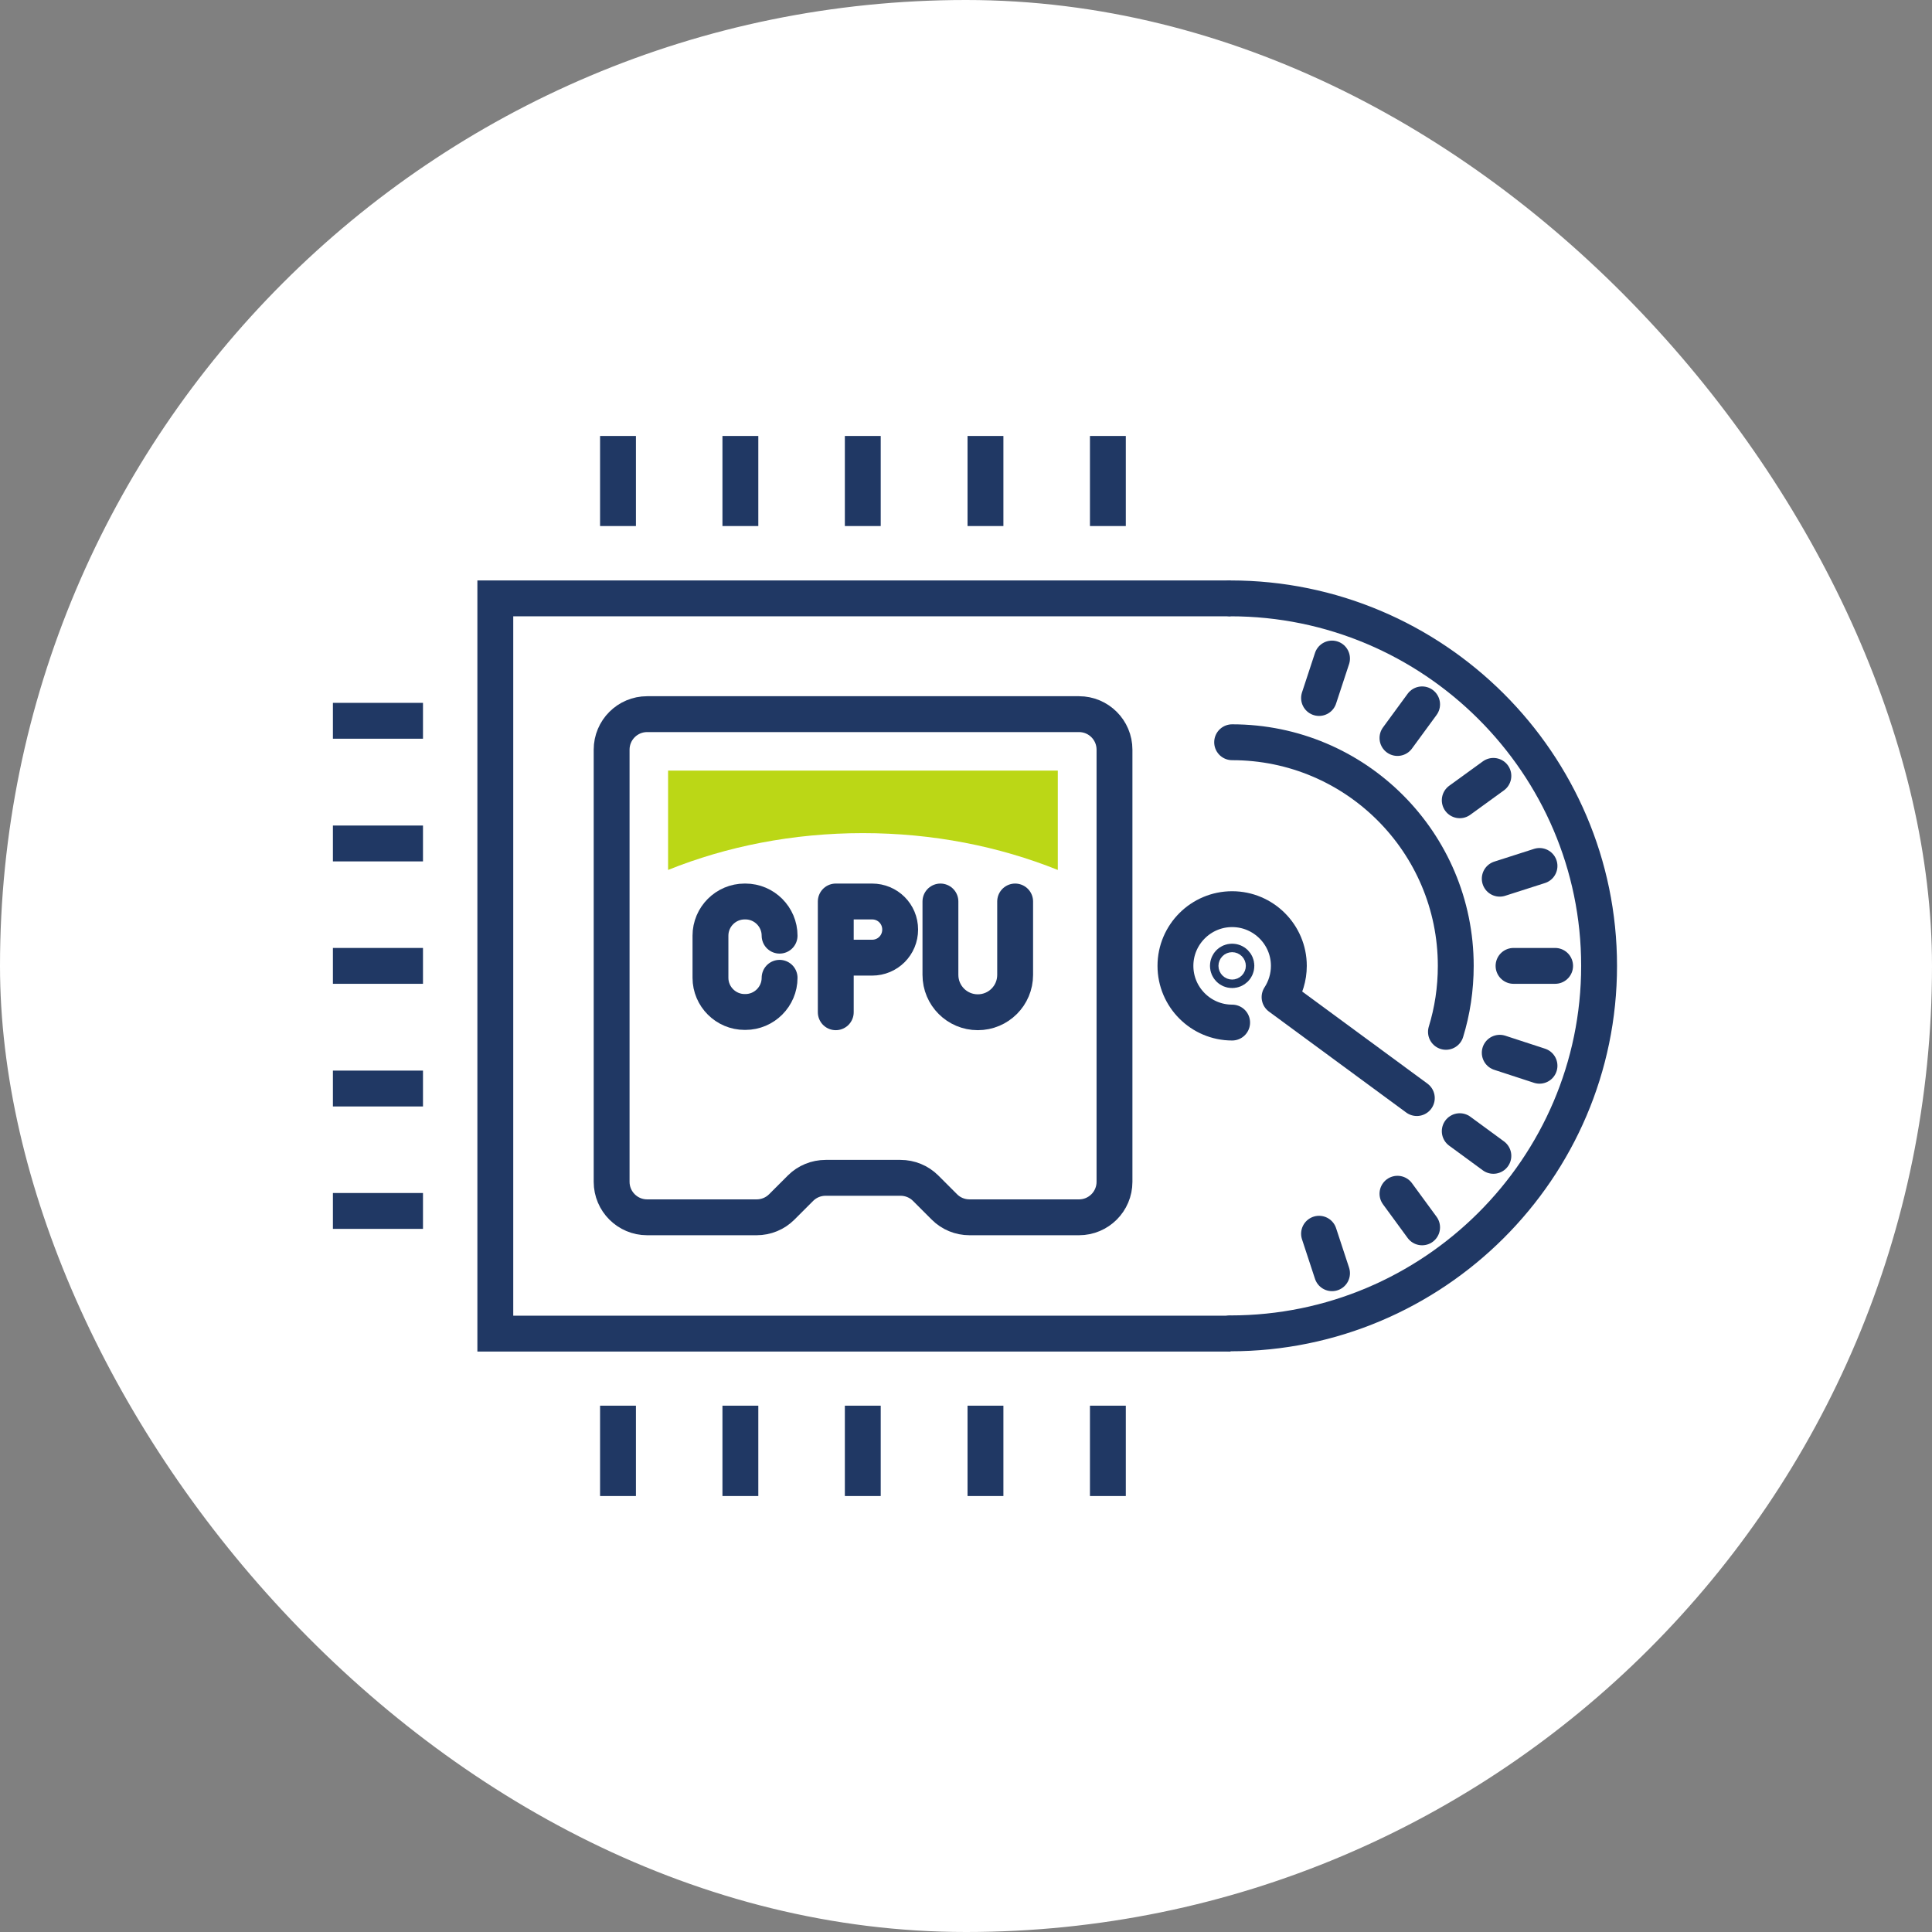 <svg width="64" height="64" viewBox="0 0 64 64" fill="none" xmlns="http://www.w3.org/2000/svg">
<rect x="0" y="0" width="64" height="64" fill="#808080" stroke="none"/>
<rect width="64" height="64" rx="32" fill="white"/>
<path d="M40.764 44.178H16.408V19.822H40.764" stroke="#203864" stroke-width="1.188" stroke-miterlimit="10"/>
<path d="M21.437 23.657C20.788 23.657 20.261 24.184 20.261 24.834V39.149C20.261 39.798 20.788 40.325 21.437 40.325H25.062C25.378 40.325 25.676 40.202 25.896 39.982L26.519 39.359C26.738 39.14 27.037 39.017 27.353 39.017H29.828C30.144 39.017 30.442 39.14 30.662 39.359L31.285 39.982C31.504 40.202 31.802 40.325 32.118 40.325H35.743C36.393 40.325 36.919 39.798 36.919 39.149V24.834C36.919 24.184 36.393 23.657 35.743 23.657H21.437Z" stroke="#203864" stroke-width="1.188" stroke-miterlimit="10"/>
<path d="M20.472 17.426V14.442" stroke="#203864" stroke-width="1.188" stroke-miterlimit="10"/>
<path d="M24.526 17.426V14.442" stroke="#203864" stroke-width="1.188" stroke-miterlimit="10"/>
<path d="M28.581 17.426V14.442" stroke="#203864" stroke-width="1.188" stroke-miterlimit="10"/>
<path d="M32.645 17.426V14.442" stroke="#203864" stroke-width="1.188" stroke-miterlimit="10"/>
<path d="M36.7 17.426V14.442" stroke="#203864" stroke-width="1.188" stroke-miterlimit="10"/>
<path d="M14.012 40.114H11.028" stroke="#203864" stroke-width="1.188" stroke-miterlimit="10"/>
<path d="M14.012 36.059H11.028" stroke="#203864" stroke-width="1.188" stroke-miterlimit="10"/>
<path d="M14.012 31.996H11.028" stroke="#203864" stroke-width="1.188" stroke-miterlimit="10"/>
<path d="M14.012 27.941H11.028" stroke="#203864" stroke-width="1.188" stroke-miterlimit="10"/>
<path d="M14.012 23.877H11.028" stroke="#203864" stroke-width="1.188" stroke-miterlimit="10"/>
<path d="M36.7 46.565V49.558" stroke="#203864" stroke-width="1.188" stroke-miterlimit="10"/>
<path d="M32.645 46.565V49.558" stroke="#203864" stroke-width="1.188" stroke-miterlimit="10"/>
<path d="M28.581 46.565V49.558" stroke="#203864" stroke-width="1.188" stroke-miterlimit="10"/>
<path d="M24.526 46.565V49.558" stroke="#203864" stroke-width="1.188" stroke-miterlimit="10"/>
<path d="M20.472 46.565V49.558" stroke="#203864" stroke-width="1.188" stroke-miterlimit="10"/>
<path d="M40.764 19.822C47.478 19.822 52.972 25.281 52.972 31.995C52.972 38.71 47.478 44.169 40.764 44.169" stroke="#203864" stroke-width="1.188" stroke-linecap="round" stroke-linejoin="round"/>
<path d="M40.816 32.136C40.737 32.136 40.676 32.074 40.676 31.995C40.676 31.916 40.737 31.855 40.816 31.855C40.895 31.855 40.957 31.916 40.957 31.995C40.957 32.074 40.895 32.136 40.816 32.136Z" stroke="#203864" stroke-width="1.188" stroke-miterlimit="10"/>
<path d="M40.816 33.874C39.781 33.874 38.938 33.031 38.938 31.995C38.938 30.96 39.781 30.117 40.816 30.117C41.852 30.117 42.695 30.96 42.695 31.995C42.695 32.373 42.581 32.733 42.387 33.031L46.934 36.375" stroke="#203864" stroke-width="1.188" stroke-linecap="round" stroke-linejoin="round"/>
<path d="M51.515 31.996H50.138" stroke="#203864" stroke-width="1.188" stroke-linecap="round" stroke-linejoin="round"/>
<path d="M50.998 28.686L49.681 29.108" stroke="#203864" stroke-width="1.188" stroke-linecap="round" stroke-linejoin="round"/>
<path d="M49.47 25.702L48.356 26.51" stroke="#203864" stroke-width="1.188" stroke-linecap="round" stroke-linejoin="round"/>
<path d="M47.109 23.333L46.293 24.447" stroke="#203864" stroke-width="1.188" stroke-linecap="round" stroke-linejoin="round"/>
<path d="M44.125 21.815L43.695 23.122" stroke="#203864" stroke-width="1.188" stroke-linecap="round" stroke-linejoin="round"/>
<path d="M44.125 42.177L43.695 40.869" stroke="#203864" stroke-width="1.188" stroke-linecap="round" stroke-linejoin="round"/>
<path d="M47.109 40.658L46.293 39.544" stroke="#203864" stroke-width="1.188" stroke-linecap="round" stroke-linejoin="round"/>
<path d="M49.47 38.289L48.356 37.472" stroke="#203864" stroke-width="1.188" stroke-linecap="round" stroke-linejoin="round"/>
<path d="M50.998 35.304L49.681 34.874" stroke="#203864" stroke-width="1.188" stroke-linecap="round" stroke-linejoin="round"/>
<path d="M40.816 24.588C44.906 24.588 48.224 27.905 48.224 31.995C48.224 32.759 48.11 33.496 47.899 34.181" stroke="#203864" stroke-width="1.188" stroke-linecap="round" stroke-linejoin="round"/>
<path d="M25.825 30.995C25.825 30.372 25.316 29.863 24.693 29.863H24.667C24.044 29.863 23.535 30.372 23.535 30.995V32.391C23.535 33.014 24.044 33.523 24.667 33.523H24.693C25.316 33.523 25.825 33.014 25.825 32.391" stroke="#203864" stroke-width="1.188" stroke-linecap="round" stroke-linejoin="round"/>
<path d="M27.686 31.724H28.889C29.406 31.724 29.819 31.311 29.819 30.793C29.819 30.275 29.406 29.863 28.889 29.863H27.686V33.532" stroke="#203864" stroke-width="1.188" stroke-linecap="round" stroke-linejoin="round"/>
<path d="M31.153 29.863V32.294C31.153 32.979 31.706 33.532 32.391 33.532C33.075 33.532 33.628 32.979 33.628 32.294V29.863" stroke="#203864" stroke-width="1.188" stroke-linecap="round" stroke-linejoin="round"/>
<path d="M28.581 27.598C30.907 27.598 33.093 28.037 35.041 28.818V25.527H22.131V28.818C24.07 28.037 26.264 27.598 28.59 27.598H28.581Z" fill="#BBD716"/>
</svg>
